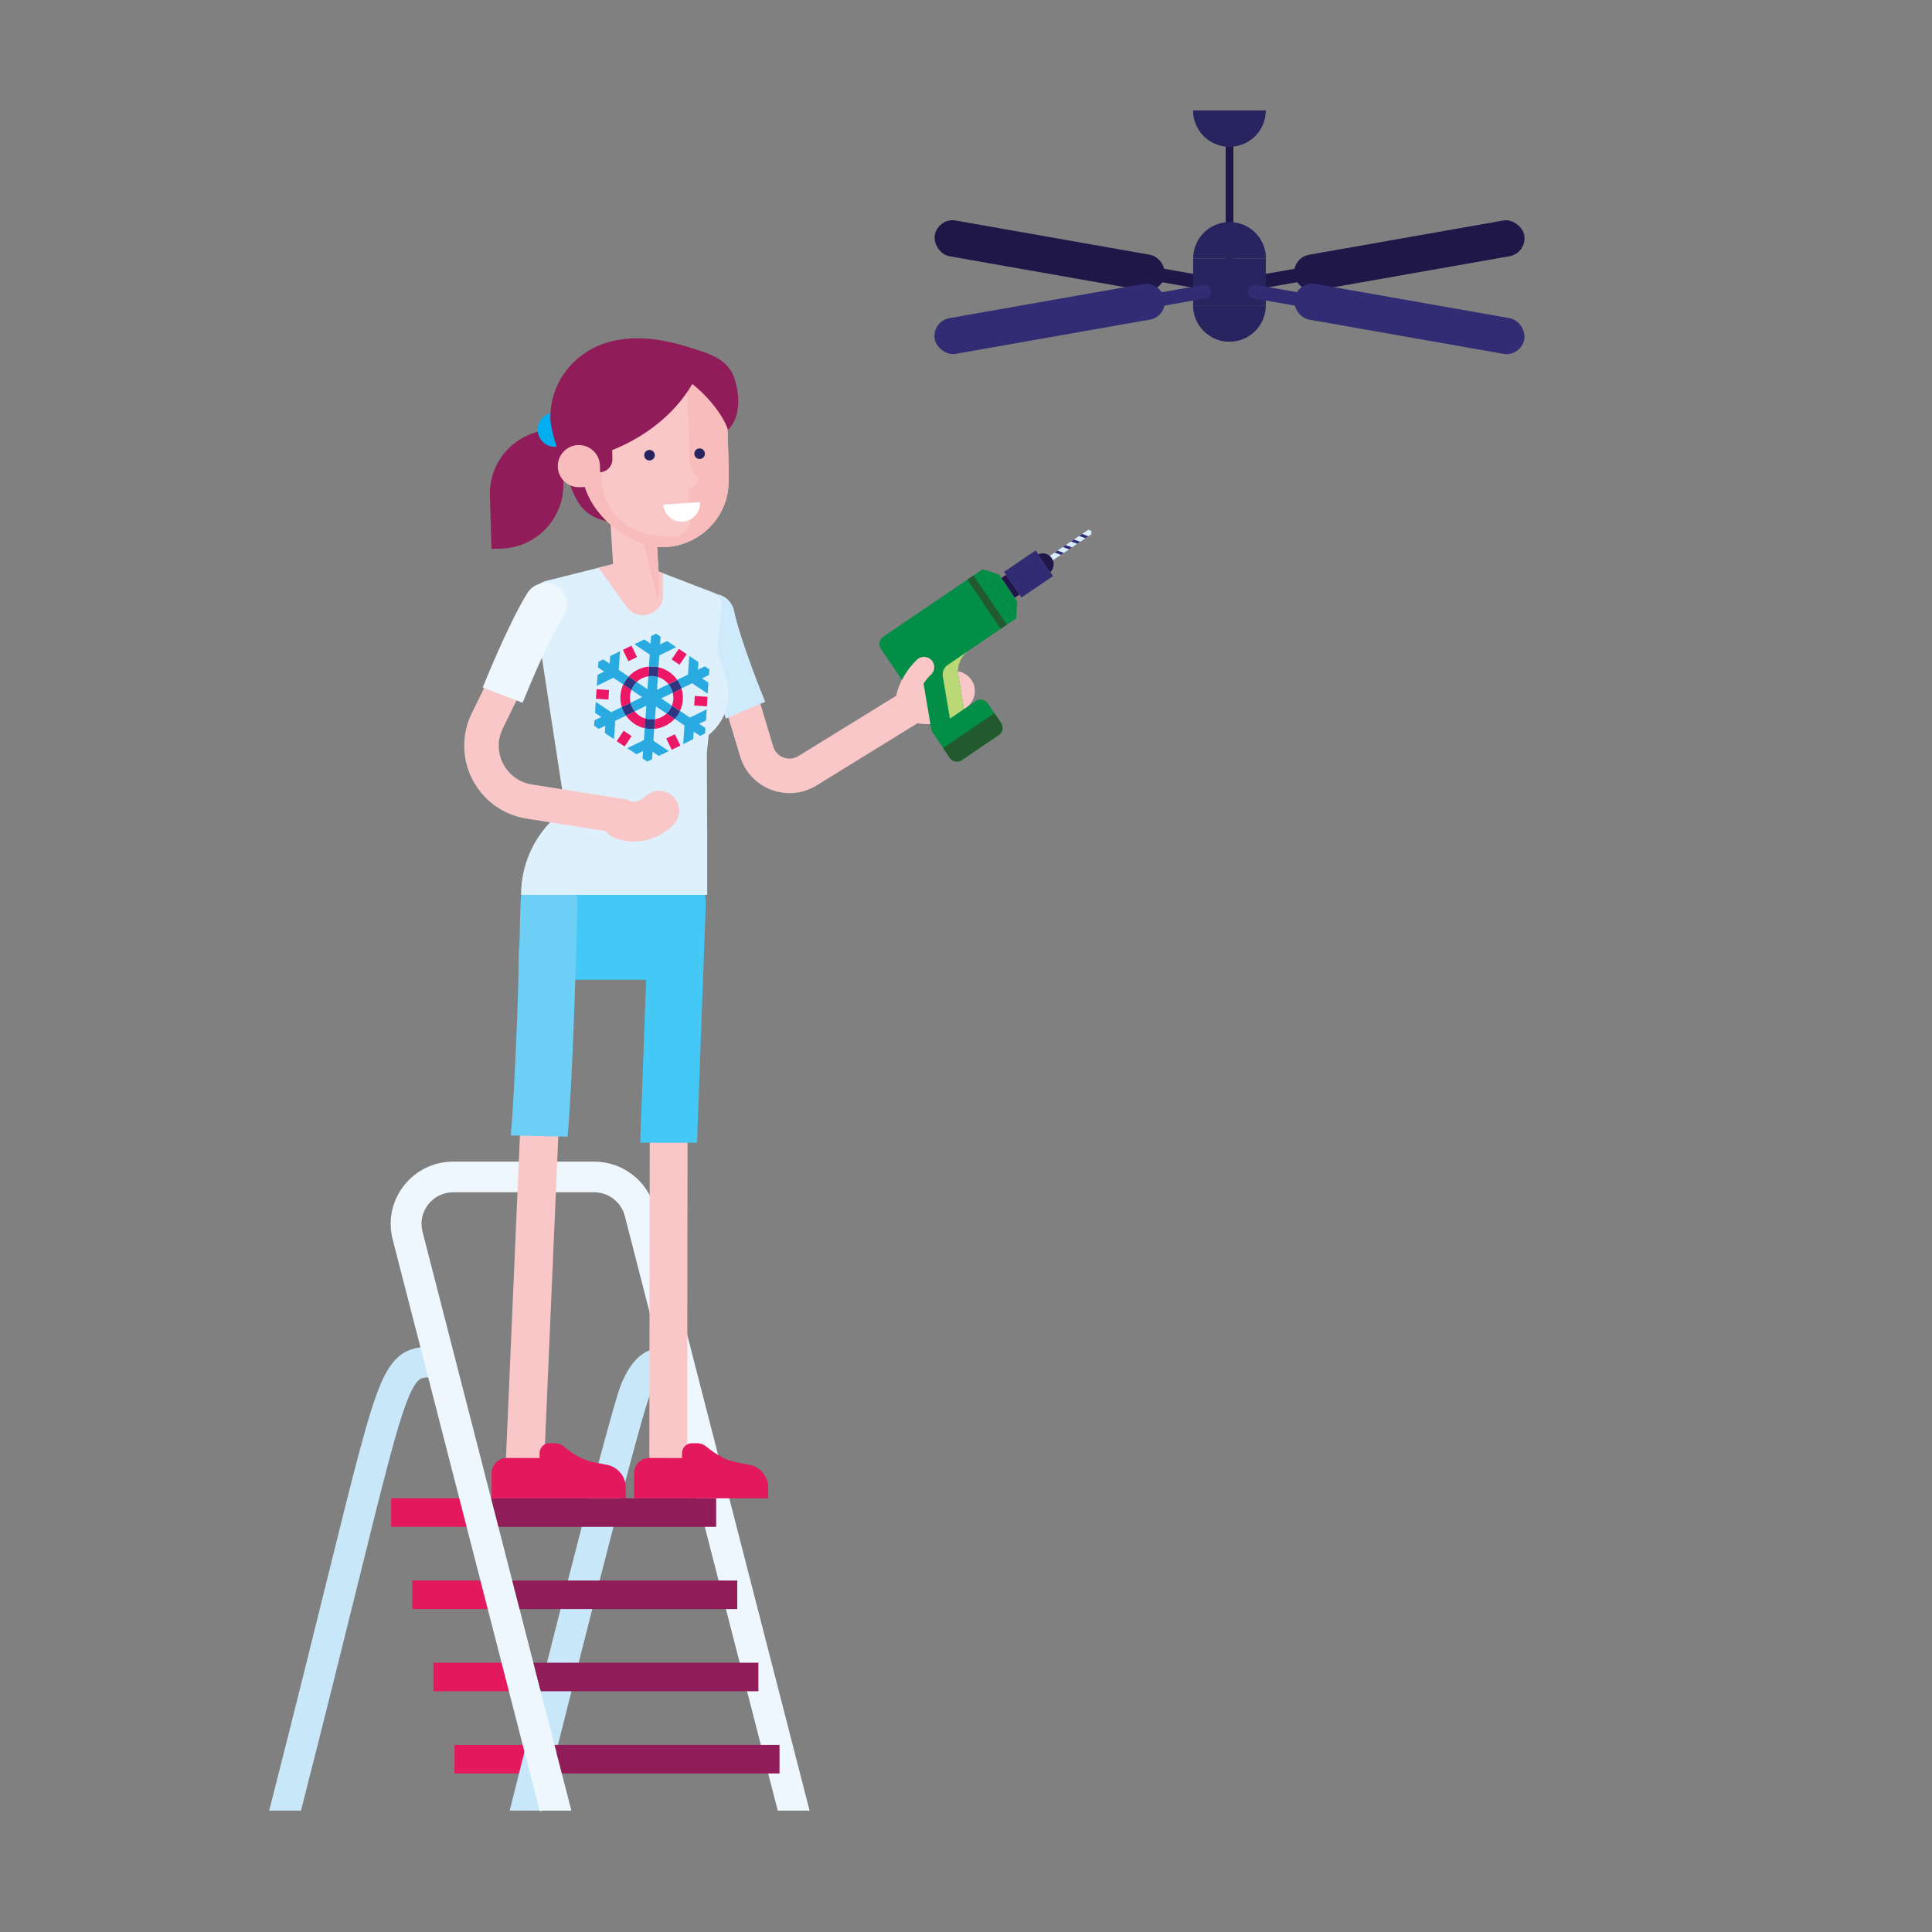 <?xml version="1.0" encoding="UTF-8"?><svg id="Layer_1" xmlns="http://www.w3.org/2000/svg" xmlns:xlink="http://www.w3.org/1999/xlink" viewBox="0 0 283.46 283.46"><rect x="0" y="0" width="283.46" height="283.46" fill="#808080" stroke="none"/><defs><style>.cls-1{clip-path:url(#clippath);}.cls-2,.cls-3,.cls-4{fill:none;}.cls-2,.cls-5,.cls-6,.cls-7,.cls-8,.cls-9,.cls-10,.cls-11,.cls-12,.cls-13,.cls-14,.cls-15,.cls-16,.cls-17,.cls-18,.cls-19,.cls-20,.cls-21,.cls-22,.cls-23,.cls-24,.cls-25,.cls-26,.cls-27{stroke-width:0px;}.cls-3{stroke-width:3px;}.cls-3,.cls-4{stroke:#f9c7c8;stroke-linecap:round;stroke-miterlimit:10;}.cls-5{fill:#f7bcbb;}.cls-6{fill:#f9c7c8;}.cls-7{fill:#28245f;}.cls-8{fill:#29abe2;}.cls-9{fill:#44c8f5;}.cls-10{fill:#6dcff6;}.cls-11{fill:#31347f;}.cls-12{fill:#225a2d;}.cls-13{fill:#1f1748;}.cls-14{fill:#cfeafa;}.cls-15{fill:#c8e7f9;}.cls-16{fill:#def0fb;}.cls-17{fill:#e4185c;}.cls-18{fill:#d7edfb;}.cls-19{fill:#bad876;}.cls-20{fill:#312c74;}.cls-21{fill:#901d59;}.cls-22{fill:#919090;}.cls-23{fill:#fff;}.cls-24{fill:#ec1765;}.cls-25{fill:#edf7fd;}.cls-26{fill:#00aeef;}.cls-27{fill:#028e46;}.cls-4{stroke-width:5.07px;}</style><clipPath id="clippath"><path class="cls-2" d="m106.9,70.92c-.21,6.89-7.58,11.43-13.77,8.4-4.52-2.21-7.6-6.22-7.71-10.23l-.23-8.62c-.05-1.91.39-3.72,1.2-5.31l18.91-.5c.8,1.55,1.27,3.33,1.32,5.24,0,0,.35,8.13.29,10.84,0,.06,0,.11,0,.17Z"/></clipPath></defs><rect class="cls-13" x="179.83" y="16.88" width="1.13" height="21.95"/><rect class="cls-13" x="136.88" y="34.82" width="34.25" height="5.32" rx="2.66" ry="2.66" transform="translate(299.17 101.14) rotate(-170)"/><rect class="cls-13" x="168.02" y="39.81" width="9.75" height="2" transform="translate(336.07 111.03) rotate(-170)"/><rect class="cls-13" x="189.65" y="34.82" width="34.25" height="5.32" rx="2.66" ry="2.66" transform="translate(-3.37 36.48) rotate(-10)"/><rect class="cls-13" x="183.02" y="39.81" width="9.75" height="2" transform="translate(-4.23 33.25) rotate(-10)"/><rect class="cls-17" x="57.39" y="219.82" width="12.34" height="4.19"/><rect class="cls-17" x="60.49" y="231.89" width="12.34" height="4.19"/><rect class="cls-17" x="63.59" y="243.95" width="12.34" height="4.19"/><rect class="cls-17" x="66.69" y="256.01" width="12.34" height="4.19"/><path class="cls-15" d="m64.25,202.06c-.55,0-1.02,0-1.43.02-.49.03-.87.09-1.13.23-.5.26-1.04,1.08-1.64,2.45-1.68,3.89-3.68,11.99-7.67,28.1-2.14,8.67-4.77,19.27-8.22,32.79h-4.67c3.59-14.03,6.29-24.97,8.49-33.87,4.05-16.36,6.08-24.57,7.91-28.81,1.64-3.81,3.42-4.96,5.79-5.29.78-.11,1.62-.13,2.55-.13v4.5Z"/><path class="cls-15" d="m99.52,202.06c-.7,0-1.28,0-1.74.05-.34.04-.61.1-.81.2-.49.26-1.04,1.08-1.64,2.45-1.68,3.89-15.12,57.88-15.89,60.89-.04.17-.26,0-.26,0h-4.4c.77-3.01,14.57-58.44,16.4-62.68,1.57-3.64,3.26-4.85,5.48-5.24.87-.15,1.81-.18,2.86-.18v4.5Z"/><path class="cls-22" d="m79.44,265.65c-.04.17-.26,0-.26,0h.26Z"/><path class="cls-25" d="m118.78,265.65h-4.67l-16.34-63.55-1.13-4.37-4.97-19.32c-.53-2.05-2.38-3.48-4.5-3.48h-20.67c-1.45,0-2.79.65-3.68,1.79-.89,1.14-1.19,2.59-.83,3.99l21.84,84.94h-4.4c-.04.17-.26,0-.26,0l-16.35-63.57-1.13-4.39-4.08-15.85c-.71-2.75-.11-5.62,1.64-7.87,1.75-2.25,4.39-3.54,7.25-3.54h20.67c4.19,0,7.85,2.82,8.89,6.87l22.72,88.35Z"/><polygon class="cls-21" points="105.07 224.02 73.14 224.02 72.06 219.82 105.07 219.82 105.07 224.02"/><polygon class="cls-21" points="108.17 236.08 76.24 236.08 75.16 231.89 108.17 231.89 108.17 236.08"/><polygon class="cls-21" points="111.27 248.14 79.34 248.14 78.26 243.95 111.27 243.95 111.27 248.14"/><polygon class="cls-21" points="114.37 260.2 82.44 260.2 81.36 256.01 114.37 256.01 114.37 260.2"/><path class="cls-6" d="m100.88,165.87l-.06,47.66c-.02,1.42-1.28,2.56-2.81,2.54-1.53-.02-2.76-1.19-2.74-2.61l.06-47.67,5.55.07Z"/><path class="cls-9" d="m93.93,167.65l1.29-35.39c.03-2.14,1.92-3.85,4.22-3.82,2.31.03,4.15,1.79,4.12,3.93l-1.29,35.29h-8.34Z"/><path class="cls-9" d="m89.54,125.63c7.43,0,13.46,6.74,13.46,15.05v3.07h-26.93v-3.07c0-8.31,6.03-15.05,13.47-15.05Z"/><path class="cls-6" d="m82,164.68l-2.15,49.66c-.08,1.44-1.41,2.53-2.96,2.44-1.55-.09-2.74-1.33-2.66-2.76l2.15-49.62,5.62.29Z"/><path class="cls-10" d="m74.94,166.59s.83-8.07,1.44-34.37c.05-2.13,1.95-3.81,4.25-3.77,2.3.04,4.14,1.82,4.09,3.95-.61,26.29-1.44,34.37-1.44,34.37l-8.34-.18Z"/><path class="cls-17" d="m97.63,213.91h-2.37c-1.23,0-2.23,1-2.23,2.23,0,2.14,0,3.69,0,3.69h19.68v-1.56c0-1.63-1.15-3.04-2.75-3.35l-2.07-.41c-1.64-.33-3.02-1.26-4.32-2.31-.35-.28-.8-.45-1.28-.45h-.78c-.8,0-1.44.65-1.44,1.44v.73h-2.43Z"/><path class="cls-17" d="m76.73,213.91h-2.37c-1.23,0-2.23,1-2.23,2.23,0,2.14,0,3.69,0,3.69h19.68v-1.56c0-1.63-1.15-3.04-2.75-3.35l-2.07-.41c-1.64-.33-3.02-1.26-4.32-2.31-.35-.28-.8-.45-1.28-.45h-.78c-.8,0-1.44.65-1.44,1.44v.73h-2.43Z"/><path class="cls-4" d="m135.04,102.87l-16.57,10.22c-2.81,1.73-6.5.33-7.45-2.83l-4.86-16.18"/><path class="cls-14" d="m106.51,105.43s-3.74-9.07-4.94-14.51c-.37-1.69.7-3.36,2.39-3.73,1.69-.37,3.36.7,3.73,2.39,1.08,4.93,4.58,13.38,4.58,13.38l-5.76,2.47Z"/><path class="cls-6" d="m132.13,101.76c-.07.14-.14.3-.19.46-.49,1.54.36,3.19,1.9,3.68,2.99.95,6.32-.06,8.49-2.6,1.05-1.22.91-3.08-.32-4.13-1.23-1.05-3.08-.91-4.13.32-.61.71-1.54,1.05-2.26.83-1.38-.44-2.85.2-3.49,1.44Z"/><path class="cls-16" d="m106.49,99.38l-1.27-3.76.67-6.81c.08-.8-.38-1.55-1.13-1.83l-12.48-4.8-12.2,3.06c-1.25.31-2.06,1.53-1.87,2.81l4.97,32.35,20.57,2.13-.04-12.15.28-2.56c2.45-1.95,3.56-5.3,2.5-8.44Z"/><path class="cls-24" d="m93.13,104.37l-1.28.63c.64.92,1.61,1.6,2.75,1.85l.1-1.42c-.63-.19-1.17-.56-1.57-1.06m4.66.32c-.46.43-1.05.73-1.7.83l-.1,1.42c1.16-.1,2.22-.64,2.98-1.46l-1.18-.8m-6.34-4.26c-.24.5-.38,1.05-.42,1.63s.03,1.15.2,1.68l1.28-.63c-.07-.3-.1-.62-.08-.95s.09-.64.21-.93l-1.18-.8m8.53.59l-1.28.63c.07.3.1.62.08.95s-.09.64-.21.93l1.18.8c.24-.5.38-1.05.42-1.63s-.03-1.15-.2-1.68m-3.37-3.11l-.1,1.42c.63.19,1.17.56,1.57,1.06l1.28-.63c-.64-.92-1.61-1.6-2.75-1.85m-1.4-.1c-1.16.1-2.22.64-2.98,1.46l1.18.8c.46-.43,1.05-.73,1.7-.83l.1-1.42"/><polyline class="cls-24" points="99.59 95.2 100.75 95.98 99.71 97.53 98.54 96.75 99.59 95.2"/><polyline class="cls-24" points="101.94 102.11 103.81 102.24 103.71 103.64 101.85 103.51 101.94 102.11"/><polyline class="cls-24" points="99.01 107.73 99.82 109.39 98.56 110.01 97.75 108.35 99.01 107.73"/><polyline class="cls-24" points="91.5 107.21 92.67 108 91.64 109.52 90.48 108.74 91.5 107.21"/><polyline class="cls-24" points="87.53 101.12 89.36 101.24 89.27 102.64 87.43 102.52 87.53 101.12"/><polyline class="cls-24" points="92.65 94.73 93.46 96.4 92.2 97.02 91.39 95.35 92.65 94.73"/><path class="cls-8" d="m95.99,106.94c-.23.02-.47.02-.7,0s-.47-.05-.7-.1l-.12,1.74-2.44,1.19,1.34.9.98-.48-.08,1.09.69.46.71-.35.08-1.09.91.61,1.46-.71-2.25-1.52.12-1.76m7.69-2.84l-2.46,1.2-1.46-.98c-.2.43-.47.82-.78,1.16l1.45.98-.19,2.73,1.46-.71.08-1.11.92.62.75-.37.05-.78-.93-.63,1.01-.49.11-1.62m-16.28-1.12l-.11,1.62.91.62-.99.48-.06.8.68.46.97-.47-.07,1.08,1.34.9.19-2.69,1.59-.78c-.27-.38-.48-.81-.62-1.26l-1.57.77-2.26-1.52m8.42-3.78c-.24-.02-.48,0-.71.03l-.13,1.89-1.57-1.05c-.34.32-.61.72-.78,1.16l1.57,1.06-1.7.83c.11.47.32.89.62,1.26l1.7-.83-.13,1.89c.22.07.45.11.69.13s.48,0,.71-.03l.13-1.89,1.57,1.05c.34-.32.61-.72.78-1.16l-1.57-1.06,1.7-.83c-.11-.47-.32-.89-.62-1.26l-1.7.83.13-1.89c-.22-.07-.45-.11-.69-.13m-4.85-3.65l-1.46.71-.08,1.12-.93-.63-.71.35-.06.83.9.61-.97.48-.11,1.62,2.43-1.19,1.46.98c.2-.43.47-.82.78-1.16l-1.45-.98.19-2.74m10.16.69l-.19,2.74-1.59.78c.27.38.48.81.62,1.26l1.57-.77,2.29,1.54.11-1.62-.94-.63,1.02-.5.06-.81-.67-.45-1.01.49.08-1.12-1.34-.9m-4.87-3.28l-.74.36-.08,1.11-.92-.62-1.46.71,2.26,1.52-.12,1.76c.23-.02.47-.02.7,0s.47.05.7.1l.12-1.74,2.48-1.21-1.34-.9-1.03.5.08-1.14-.66-.44"/><path class="cls-11" d="m96.09,105.52c-.23.04-.46.05-.71.03s-.47-.06-.69-.13l-.1,1.42c.23.05.46.09.7.1s.47.01.7,0l.1-1.42m-3.58-2.41l-1.28.63c.14.45.35.88.62,1.26l1.28-.63c-.29-.36-.51-.79-.62-1.26m6.07.42c-.17.45-.44.84-.78,1.16l1.18.8c.32-.34.58-.73.78-1.16l-1.18-.8m.79-3.77l-1.28.63c.29.36.51.79.62,1.26l1.28-.63c-.14-.45-.35-.88-.62-1.26m-7.13-.49c-.32.34-.58.73-.78,1.16l1.18.8c.17-.45.44-.84.78-1.16l-1.18-.8m3.68-1.46c-.24-.02-.47-.01-.7,0l-.1,1.42c.23-.04.46-.05.71-.03s.47.06.69.13l.1-1.42c-.23-.05-.46-.09-.7-.1"/><path class="cls-6" d="m87.82,83.31l4.12,5.72c1.68,2.33,5.35,1.14,5.35-1.73v-3.19s-5.01-1.93-5.01-1.93l-4.46,1.12Z"/><path class="cls-16" d="m91.89,115.85c4.77,0,9.03,2.16,11.87,5.56v9.88h-27.31v-.02c.02-8.53,6.93-15.42,15.44-15.42Z"/><path class="cls-6" d="m88.75,118.64c-.09.14-.16.28-.23.44-.62,1.49.09,3.21,1.58,3.83,2.9,1.2,6.3.47,8.67-1.87,1.15-1.13,1.16-2.99.03-4.14-1.14-1.15-2.99-1.16-4.14-.03-.67.66-1.62.92-2.32.63-1.34-.56-2.85-.04-3.6,1.14Z"/><path class="cls-21" d="m71.88,72.72l.23,7.81,1.45-.04c5.18-.15,9.26-4.48,9.1-9.67l-.23-7.81-1.45.04c-5.18.15-9.26,4.48-9.1,9.66Z"/><path class="cls-26" d="m81.31,60.54c-1.38.04-2.47,1.19-2.42,2.58s1.19,2.47,2.57,2.43,2.47-1.2,2.43-2.58c-.04-1.38-1.2-2.47-2.58-2.43Z"/><path class="cls-21" d="m93.53,72.26c-3.2-.78-7.86-3.96-9.62-6.9-1.46,2.45-.53,5.8.79,8.11,1.35,2.34,3.42,2.97,5.95,3.26,1.4.16,2.78.09,4.16-.16l-1.28-4.31Z"/><path class="cls-6" d="m92.53,70.96c-1.83.11-3.22,1.69-3.1,3.51l.69,11.08c.11,1.83,6.39,2.52,6.39,2.52l.25-2.05-.72-11.95c-.11-1.83-1.69-3.22-3.51-3.1Z"/><path class="cls-6" d="m106.9,70.92c-.21,6.89-7.58,11.43-13.77,8.4-4.52-2.21-7.6-6.22-7.71-10.23l-.23-8.62c-.05-1.91.39-3.72,1.2-5.31l18.91-.5c.8,1.55,1.27,3.33,1.32,5.24,0,0,.35,8.13.29,10.84,0,.06,0,.11,0,.17Z"/><g class="cls-1"><path class="cls-5" d="m106.94,74.7c.07-.36.11-.73.13-1.1l.05-19.03-6.42-1.76c.05,1.59.36,11.14.41,12.02.12,2.69-.29,4.08,1.44,5.29-.35,1.58-1.58,1.51-1.58,1.51l.21,4.94c.05,1.14-.97,2.1-2.31,2.19h0c-.09,0-.17.01-.26,0-6.32.08-10.19-3.27-10.39-9.06l-.29-7.99-2.8.04.41,10.3c.17,4.2,3.58,7.69,8.12,8.81,0,0,.02,0,.03,0,1.55.38,3.81.36,3.97.36,4.56-.03,8.58-2.74,9.27-6.54Z"/></g><path class="cls-21" d="m99.47,54.98c2.77,1.35,6.36,5.13,7.35,8.11,1.86-1.88,1.73-5.05,1-7.38-.73-2.36-2.5-3.35-4.75-4.12-1.25-.43-2.53-.66-3.85-.71l.26,4.1Z"/><path class="cls-21" d="m82.35,67.56c-.85-2.35-1.58-4.83-1.6-6.2-.07-5.52,3.86-10.13,9.17-11.33,4.84-1.09,9.44.22,13.95,1.89-.56,1.19-1.2,2.33-1.8,3.51-2.43,4.79-7,8.52-12.25,10.61l.03,1.29c.03,1.05-.8,1.93-1.85,1.96l-3.17.09-2.49-1.81Z"/><path class="cls-5" d="m84.84,65.3c1.71-.05,3.13,1.29,3.18,3l.09,3.09-3.09.09c-1.71.05-3.13-1.29-3.18-3-.05-1.71,1.29-3.13,3-3.18Z"/><path class="cls-7" d="m101.87,66.59c.01.43.37.77.8.75s.77-.37.75-.8-.37-.77-.8-.75-.77.37-.75.8Z"/><path class="cls-7" d="m94.52,66.81c.01.43.37.77.8.75s.77-.37.75-.8-.37-.77-.8-.75-.77.37-.75.8Z"/><polygon class="cls-5" points="96.42 80.24 96.76 86.01 96.51 88.06 94.33 79.19 96.42 80.24"/><path class="cls-23" d="m97.32,74.03c.1,1.49,1.39,2.61,2.87,2.51s2.61-1.39,2.51-2.87l-5.38.37Z"/><path class="cls-4" d="m91.23,119.75l-13.59-2.15c-5.5-.87-8.6-6.82-6.15-11.83l7.4-15.11"/><path class="cls-25" d="m70.82,100.88s3.62-9.12,6.55-13.86c.91-1.47,2.84-1.93,4.31-1.02,1.47.91,1.93,2.84,1.02,4.31-2.65,4.29-6.02,12.8-6.02,12.8l-5.85-2.23Z"/><path class="cls-3" d="m135.57,97.88s-2.87,2.54-2.77,6.26"/><polygon class="cls-18" points="159.67 77.72 152.04 82.9 152.27 83.23 152.49 83.55 160.12 78.38 160.12 77.9 159.67 77.72"/><circle class="cls-13" cx="152.99" cy="82.81" r="1.61" transform="translate(-19.49 60.1) rotate(-20.93)"/><rect class="cls-13" x="147.82" y="84.28" width=".85" height="3.5" transform="translate(-22.73 98.07) rotate(-34.16)"/><rect class="cls-20" x="148.11" y="81.94" width="5.6" height="4.55" transform="translate(-21.25 99.26) rotate(-34.16)"/><polygon class="cls-27" points="144.19 83.51 146.64 87.12 149.09 90.73 149.24 88.26 147.89 86.27 146.54 84.28 144.19 83.51"/><path class="cls-27" d="m144.19,83.51l-14.62,9.92c-.58.39-.73,1.18-.34,1.75l3.48,5.13c.39.58,1.18.73,1.75.34l.99-.67,1.23,7.28,5.15-.87-1.23-7.28c-.24-1.43.37-2.87,1.58-3.69l6.91-4.69-4.9-7.22Z"/><path class="cls-19" d="m138.32,99.2l1.28,7.57,2.24-.38-1.23-7.28c-.24-1.43.37-2.87,1.58-3.69l-3.16,2.15c-.53.36-.8,1-.7,1.63Z"/><path class="cls-27" d="m143.17,102.86l-6.48,4.4,2.66,3.93c.39.58,1.18.73,1.76.34l5.43-3.69c.58-.39.73-1.18.34-1.76l-1.95-2.88c-.39-.58-1.18-.73-1.76-.34Z"/><rect class="cls-12" x="144.28" y="83.99" width="1.09" height="8.72" transform="translate(-24.62 96.56) rotate(-34.16)"/><path class="cls-12" d="m138.37,109.75l.98,1.44c.39.58,1.18.73,1.76.34l5.43-3.69c.58-.39.73-1.18.34-1.76l-.98-1.44-7.53,5.11Z"/><polygon class="cls-20" points="158.76 78.34 158.32 78.63 159.25 78.97 159.68 78.68 158.76 78.34"/><polygon class="cls-20" points="157.56 79.15 157.13 79.45 158.05 79.78 158.48 79.49 157.56 79.15"/><polygon class="cls-20" points="156.36 79.97 155.93 80.26 156.85 80.6 157.28 80.3 156.36 79.97"/><polygon class="cls-20" points="155.65 81.41 156.08 81.12 155.16 80.78 154.73 81.07 155.65 81.41"/><path class="cls-3" d="m135.57,97.88s-2.87,2.54-2.77,6.26"/><path class="cls-7" d="m175.05,44.8h10.67c0,2.95-2.39,5.34-5.34,5.34h0c-2.95,0-5.34-2.39-5.34-5.34h0Z"/><path class="cls-7" d="m175.05,16.2h10.67c0,2.95-2.39,5.34-5.34,5.34h0c-2.95,0-5.34-2.39-5.34-5.34h0Z"/><path class="cls-7" d="m175.05,32.59h10.67c0,2.95-2.39,5.34-5.34,5.34h0c-2.95,0-5.34-2.39-5.34-5.34h0Z" transform="translate(360.78 70.51) rotate(-180)"/><rect class="cls-7" x="175.06" y="37.92" width="10.66" height="6.87"/><rect class="cls-20" x="189.65" y="44.13" width="34.25" height="5.32" rx="2.66" ry="2.66" transform="translate(11.27 -35.2) rotate(10)"/><path class="cls-20" d="m184.02,42.46h8.75v2h-8.75c-.55,0-1-.45-1-1h0c0-.55.45-1,1-1Z" transform="translate(10.4 -31.97) rotate(10)"/><rect class="cls-20" x="136.88" y="44.13" width="34.25" height="5.32" rx="2.66" ry="2.66" transform="translate(313.8 66.12) rotate(170)"/><path class="cls-20" d="m169.02,42.46h8.75v2h-8.75c-.55,0-1-.45-1-1h0c0-.55.45-1,1-1Z" transform="translate(350.7 56.24) rotate(170)"/></svg>